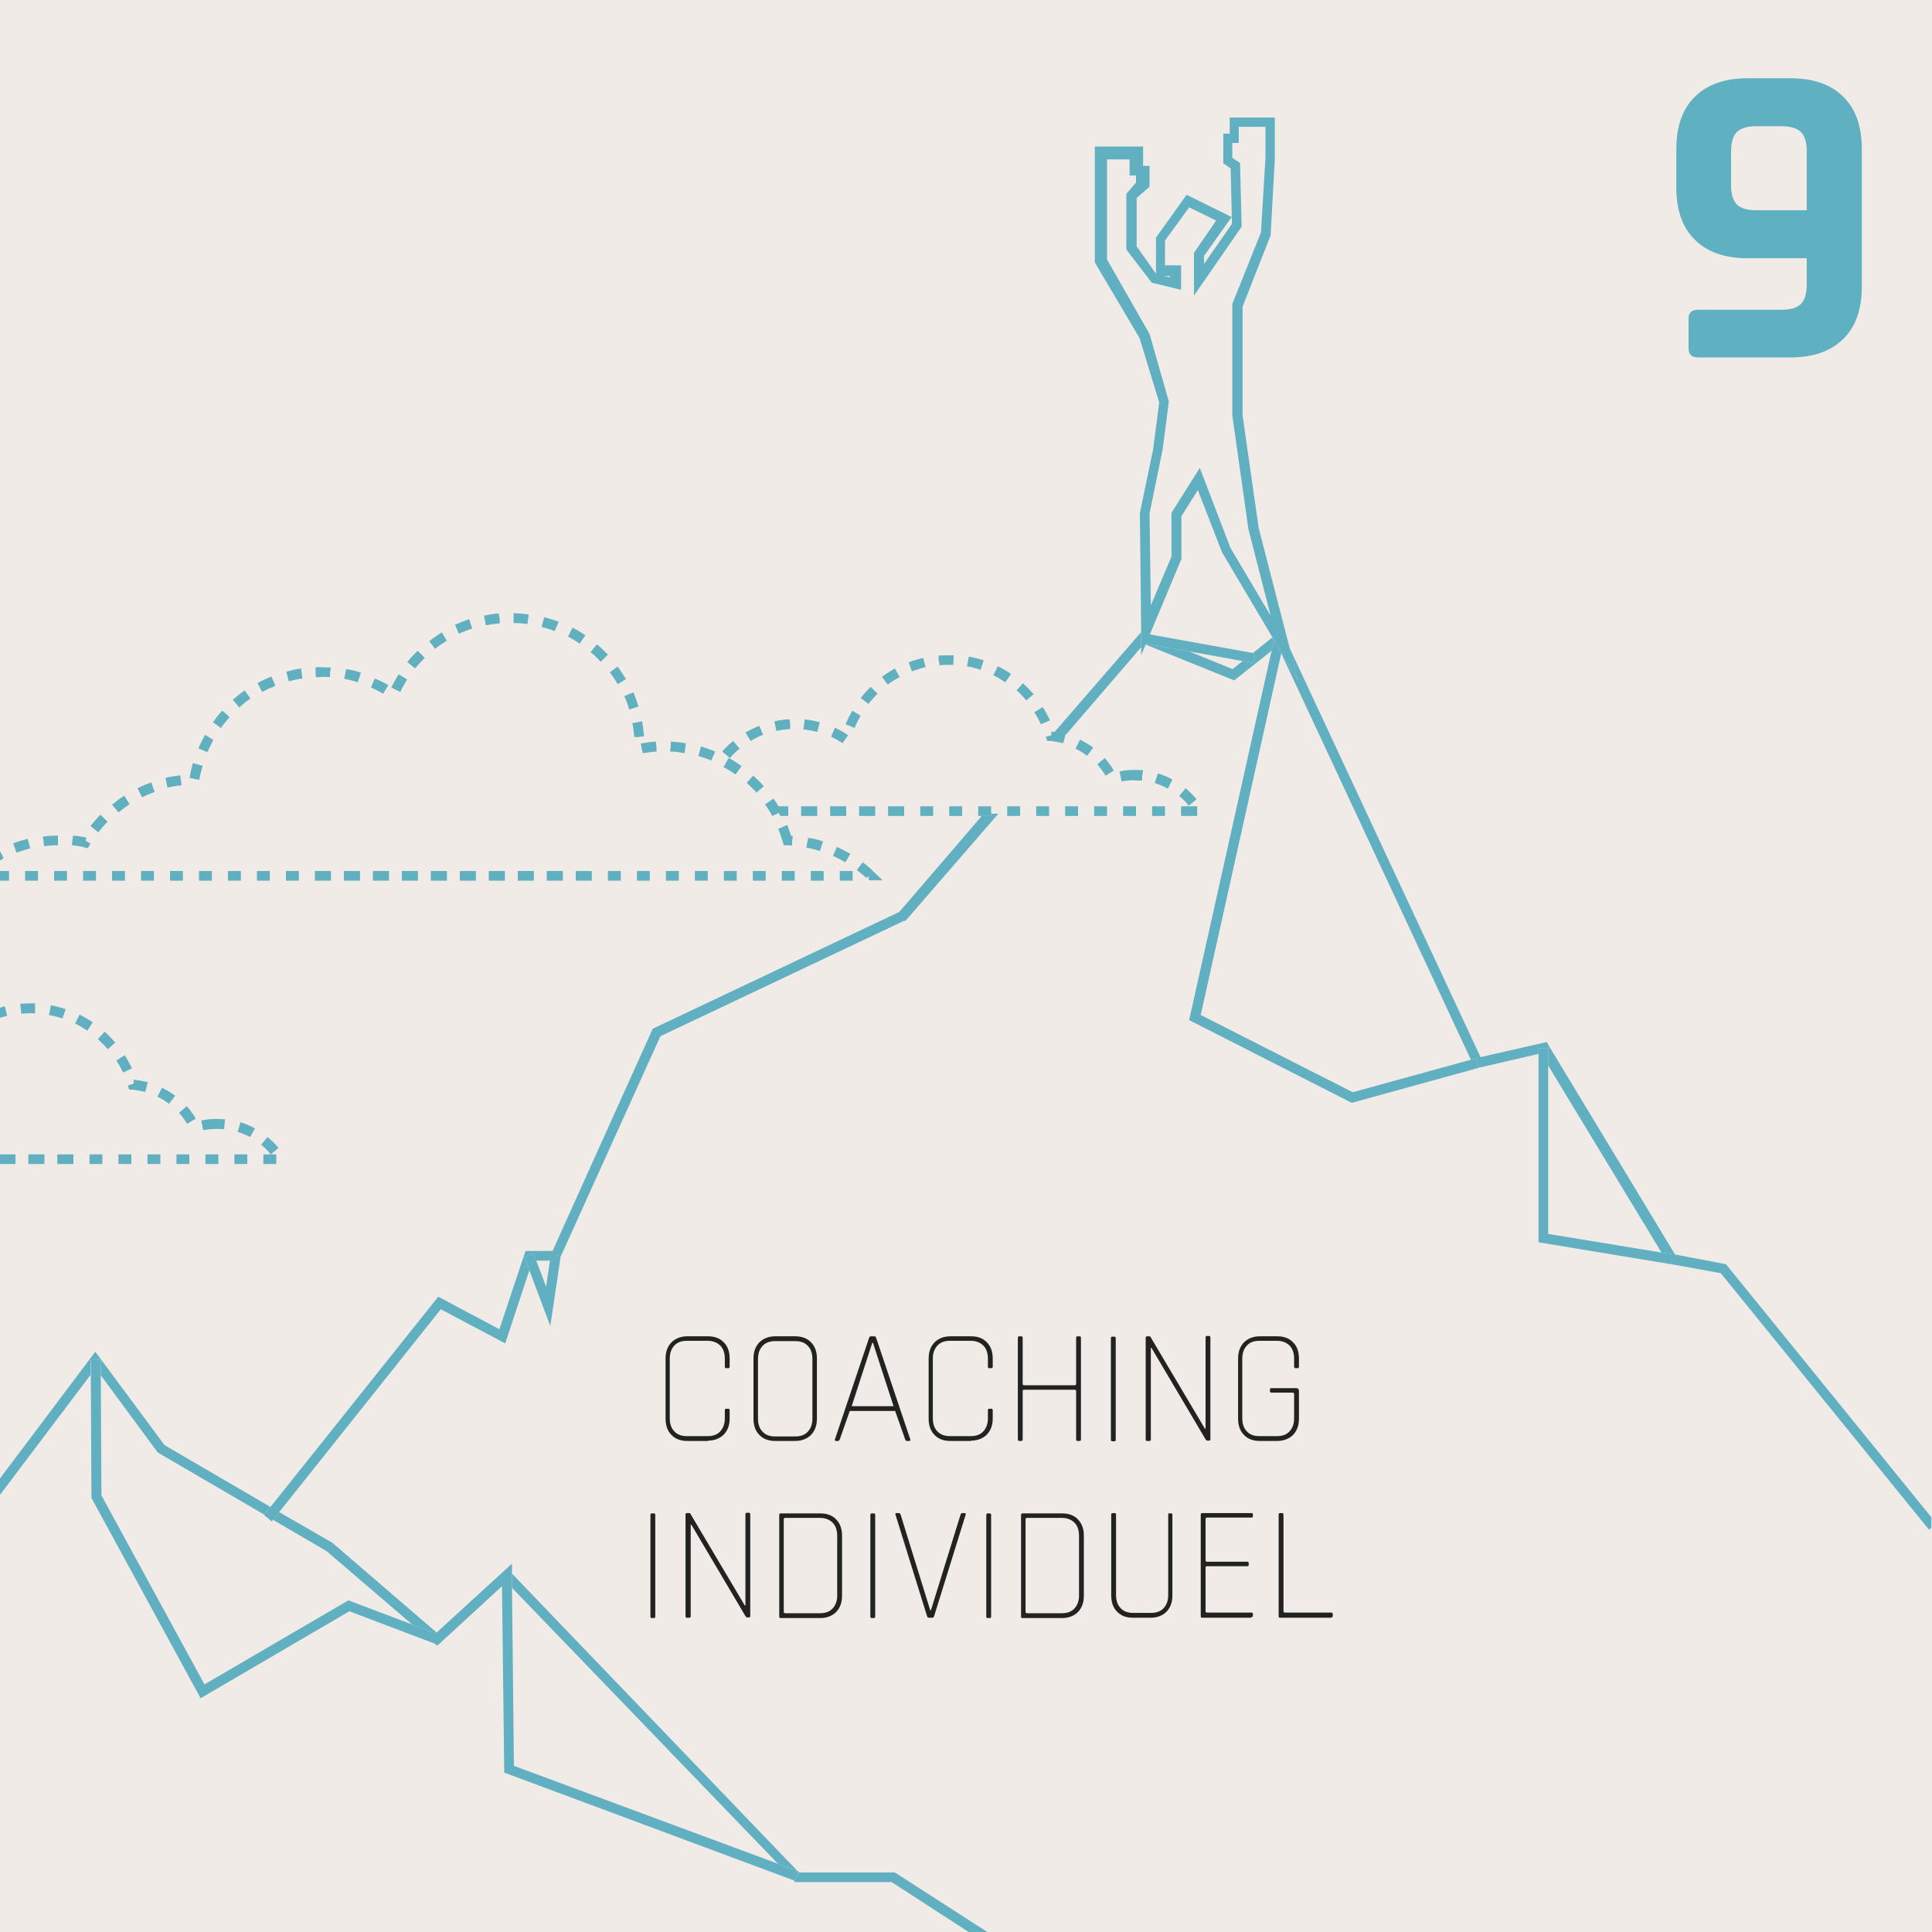 <?xml version="1.0" encoding="UTF-8"?>
<svg xmlns="http://www.w3.org/2000/svg" id="Calque_1" version="1.1" viewBox="0 0 600 600">
  <defs>
    <style>
      .st0 {
        fill: none;
      }

      .st1 {
        fill: #60b0bf;
      }

      .st2 {
        fill: #60b0c1;
      }

      .st3 {
        isolation: isolate;
      }

      .st4 {
        fill: #f1ebe8;
      }

      .st5 {
        fill: #5fb0c1;
      }

      .st6 {
        fill: #222221;
      }
    </style>
  </defs>
  <rect class="st4" x="0" y="0" width="600" height="600"></rect>
  <g class="st3">
    <g class="st3">
      <path class="st6" d="M219.9,447.5h-6.5c-2,0-3.7-.6-4.9-1.9-1.2-1.2-1.8-2.9-1.8-5v-18.7c0-2.1.6-3.7,1.8-5,1.2-1.2,2.9-1.9,4.9-1.9h6.5c2,0,3.7.6,4.9,1.9,1.2,1.2,1.8,2.9,1.8,5v2.5c0,.3-.1.5-.4.5h-.7c-.3,0-.4-.2-.4-.5v-2.5c0-1.7-.5-3.1-1.4-4s-2.2-1.5-3.9-1.5h-6.5c-1.7,0-3,.5-3.9,1.5s-1.4,2.3-1.4,4v18.6c0,1.7.5,3.1,1.4,4,.9,1,2.2,1.5,3.9,1.5h6.5c1.7,0,3-.5,3.9-1.5.9-1,1.4-2.3,1.4-4v-2.5c0-.3.1-.5.4-.5h.7c.3,0,.4.2.4.5v2.5c0,2.1-.6,3.7-1.8,5-1.2,1.2-2.9,1.9-4.9,1.9Z"></path>
      <path class="st6" d="M247,447.5h-6.3c-2,0-3.7-.6-4.9-1.9-1.2-1.2-1.8-2.9-1.8-5v-18.7c0-2.1.6-3.7,1.8-5,1.2-1.2,2.9-1.9,4.9-1.9h6.3c2,0,3.7.6,4.9,1.9,1.2,1.2,1.8,2.9,1.8,5v18.7c0,2.1-.6,3.7-1.8,5-1.2,1.2-2.9,1.9-4.9,1.9ZM240.7,446.1h6.3c1.7,0,3-.5,3.9-1.5.9-1,1.4-2.3,1.4-4v-18.6c0-1.7-.5-3.1-1.4-4-.9-1-2.2-1.5-3.9-1.5h-6.3c-1.7,0-3,.5-3.9,1.5s-1.4,2.3-1.4,4v18.6c0,1.7.5,3.1,1.4,4,.9,1,2.2,1.5,3.9,1.5Z"></path>
      <path class="st6" d="M260.3,447.5h-.7c-.3,0-.4-.2-.3-.5l10.6-31.5c.1-.3.3-.5.5-.5h1.2c.2,0,.4.2.5.5l10.6,31.5c.1.3,0,.5-.3.5h-.8c-.2,0-.4-.2-.5-.5l-3.1-8.8h-14.1l-3.1,8.8c-.1.3-.3.5-.6.5ZM270.9,417l-6.4,19.7h13l-6.4-19.7h-.2Z"></path>
      <path class="st6" d="M301.6,447.5h-6.5c-2,0-3.7-.6-4.9-1.9-1.2-1.2-1.8-2.9-1.8-5v-18.7c0-2.1.6-3.7,1.8-5,1.2-1.2,2.9-1.9,4.9-1.9h6.5c2,0,3.7.6,4.9,1.9,1.2,1.2,1.8,2.9,1.8,5v2.5c0,.3-.1.5-.4.5h-.7c-.3,0-.4-.2-.4-.5v-2.5c0-1.7-.5-3.1-1.4-4s-2.2-1.5-3.9-1.5h-6.5c-1.7,0-3,.5-3.9,1.5s-1.4,2.3-1.4,4v18.6c0,1.7.5,3.1,1.4,4,.9,1,2.2,1.5,3.9,1.5h6.5c1.7,0,3-.5,3.9-1.5.9-1,1.4-2.3,1.4-4v-2.5c0-.3.1-.5.4-.5h.7c.3,0,.4.2.4.5v2.5c0,2.1-.6,3.7-1.8,5-1.2,1.2-2.9,1.9-4.9,1.9Z"></path>
      <path class="st6" d="M317.2,447.5h-.7c-.3,0-.4-.2-.4-.5v-31.5c0-.3.1-.5.4-.5h.7c.3,0,.4.2.4.5v14.3c0,.3.2.4.5.4h15.6c.3,0,.5-.1.5-.4v-14.3c0-.3.1-.5.4-.5h.7c.3,0,.4.2.4.5v31.5c0,.3-.1.5-.4.5h-.7c-.3,0-.4-.2-.4-.5v-15c0-.3-.2-.4-.5-.4h-15.6c-.3,0-.5.1-.5.4v15c0,.3-.1.5-.4.5Z"></path>
      <path class="st6" d="M346.5,415.6v31.5c0,.3-.1.5-.4.5h-.7c-.3,0-.4-.2-.4-.5v-31.5c0-.3.1-.5.4-.5h.7c.3,0,.4.2.4.5Z"></path>
      <path class="st6" d="M356.9,447.5h-.7c-.3,0-.4-.2-.4-.5v-31.5c0-.3.1-.5.4-.5h.7c.2,0,.3,0,.4.2l16.9,28.5h.2v-28.3c0-.3.1-.5.4-.5h.7c.3,0,.4.2.4.5v31.5c0,.3-.1.5-.4.5h-.5c-.2,0-.4-.1-.6-.4l-16.8-28.4h-.2v28.4c0,.3-.1.5-.4.5Z"></path>
      <path class="st6" d="M396.7,447.5h-5.5c-2,0-3.7-.6-4.9-1.9-1.2-1.2-1.8-2.9-1.8-5v-18.7c0-2.1.6-3.7,1.8-5,1.2-1.2,2.9-1.9,4.9-1.9h5.5c2,0,3.7.6,4.9,1.9,1.2,1.2,1.8,2.9,1.8,5v2.5c0,.3-.1.5-.4.5h-.7c-.3,0-.4-.2-.4-.5v-2.5c0-1.7-.5-3.1-1.4-4s-2.2-1.5-3.9-1.5h-5.5c-1.7,0-3,.5-3.9,1.5s-1.4,2.3-1.4,4v18.6c0,1.7.5,3.1,1.4,4,.9,1,2.2,1.5,3.9,1.5h5.5c1.7,0,3-.5,3.9-1.5.9-1,1.4-2.3,1.4-4v-7.6c0-.3-.2-.4-.5-.4h-6.5c-.3,0-.5-.1-.5-.4v-.6c0-.3.2-.4.5-.4h7.6c.6,0,.9.3.9,1v8.5c0,2.1-.6,3.7-1.8,5-1.2,1.2-2.9,1.9-4.9,1.9Z"></path>
    </g>
    <g class="st3">
      <path class="st6" d="M203.5,470.5v31.5c0,.3-.1.5-.4.5h-.7c-.3,0-.4-.2-.4-.5v-31.5c0-.3.1-.5.4-.5h.7c.3,0,.4.2.4.5Z"></path>
      <path class="st6" d="M214,502.4h-.7c-.3,0-.4-.2-.4-.5v-31.5c0-.3.1-.5.4-.5h.7c.2,0,.3,0,.4.2l16.9,28.5h.2v-28.3c0-.3.1-.5.4-.5h.7c.3,0,.4.2.4.5v31.5c0,.3-.1.5-.4.5h-.5c-.2,0-.4-.1-.6-.4l-16.8-28.4h-.2v28.4c0,.3-.1.5-.4.5Z"></path>
      <path class="st6" d="M242,502v-31.5c0-.3.1-.5.4-.5h12.4c2,0,3.7.6,4.9,1.9,1.2,1.2,1.8,2.9,1.8,5v18.7c0,2.1-.6,3.7-1.8,5-1.2,1.2-2.9,1.9-4.9,1.9h-12.4c-.3,0-.4-.2-.4-.5ZM243.9,501h10.8c1.7,0,3-.5,3.9-1.5.9-1,1.4-2.3,1.4-4v-18.6c0-1.7-.5-3.1-1.4-4s-2.2-1.5-3.9-1.5h-10.8c-.3,0-.5.1-.5.4v28.8c0,.3.2.4.5.4Z"></path>
      <path class="st6" d="M271.8,470.5v31.5c0,.3-.1.5-.4.5h-.7c-.3,0-.4-.2-.4-.5v-31.5c0-.3.1-.5.4-.5h.7c.3,0,.4.2.4.5Z"></path>
      <path class="st6" d="M289.6,502.4h-1.2c-.2,0-.4-.2-.5-.5l-9.8-31.5c-.1-.3,0-.5.3-.5h.8c.2,0,.4.2.5.5l9.2,29.7h.2l9.2-29.7c.1-.3.3-.5.5-.5h.8c.3,0,.4.2.3.5l-9.8,31.5c-.1.3-.3.5-.5.5Z"></path>
      <path class="st6" d="M307.8,470.5v31.5c0,.3-.1.5-.4.5h-.7c-.3,0-.4-.2-.4-.5v-31.5c0-.3.1-.5.4-.5h.7c.3,0,.4.2.4.5Z"></path>
      <path class="st6" d="M317.1,502v-31.5c0-.3.1-.5.4-.5h12.4c2,0,3.7.6,4.9,1.9s1.8,2.9,1.8,5v18.7c0,2.1-.6,3.7-1.8,5-1.2,1.2-2.9,1.9-4.9,1.9h-12.4c-.3,0-.4-.2-.4-.5ZM319,501h10.8c1.7,0,3-.5,3.9-1.5.9-1,1.4-2.3,1.4-4v-18.6c0-1.7-.5-3.1-1.4-4s-2.2-1.5-3.9-1.5h-10.8c-.3,0-.5.1-.5.4v28.8c0,.3.2.4.5.4Z"></path>
      <path class="st6" d="M363,470h.7c.3,0,.4.1.4.4v25.1c0,2.1-.6,3.7-1.8,5-1.2,1.2-2.9,1.9-4.9,1.9h-5.6c-2,0-3.7-.6-4.9-1.9-1.2-1.2-1.8-2.9-1.8-5v-25.1c0-.3.1-.5.4-.5h.7c.3,0,.4.2.4.5v25c0,1.7.5,3.1,1.4,4,.9,1,2.2,1.5,3.9,1.5h5.6c1.7,0,3-.5,3.9-1.5.9-1,1.4-2.3,1.4-4v-25c0-.3.1-.5.4-.5Z"></path>
      <path class="st6" d="M388.6,502.4h-15.3c-.3,0-.4-.2-.4-.5v-31.5c0-.3.1-.5.4-.5h15.3c.3,0,.5.1.5.4v.6c0,.3-.2.4-.5.4h-13.7c-.3,0-.5.1-.5.4v12.9c0,.3.2.4.5.4h12.4c.3,0,.5.1.5.4v.6c0,.3-.2.4-.5.4h-12.4c-.3,0-.5.1-.5.4v13.6c0,.3.2.4.5.4h13.7c.3,0,.5.1.5.4v.6c0,.3-.2.4-.5.4Z"></path>
      <path class="st6" d="M413.4,502.4h-15.9c-.3,0-.4-.2-.4-.5v-31.5c0-.3.1-.5.4-.5h.7c.3,0,.4.2.4.5v30c0,.3.2.4.5.4h14.3c.3,0,.5.1.5.4v.7c0,.3-.2.4-.5.4Z"></path>
    </g>
  </g>
  <g>
    <polygon class="st0" points="159.6 548.4 241.6 578.8 159 493 159.6 548.4"></polygon>
    <polygon class="st0" points="420.1 339.2 456.8 329.1 397.9 202.9 372.9 315.2 420.1 339.2"></polygon>
    <polygon class="st0" points="31.3 427.1 31.5 464.4 63.5 523.1 108.2 497 128 504.5 101.4 481.7 84.8 472 84.4 472.5 82 470.5 82.1 470.4 49 451.1 31.3 427.1"></polygon>
    <polygon class="st0" points="515.9 389 480.8 330.9 480.8 383.2 515.9 389"></polygon>
    <polygon class="st0" points="361.5 85.7 363.3 86.1 363.3 85.7 361.5 85.7"></polygon>
    <polygon class="st0" points="170.8 391.5 166.5 391.5 169.6 399.6 170.8 391.5"></polygon>
    <polygon class="st0" points="363.8 173 363.8 159.4 372.7 145.5 382.3 170.3 394.8 191.4 387.8 164.4 382.8 129.1 382.8 94.5 391.7 72.4 393 49.1 393.1 39.5 384.8 39.5 384.8 44.5 382.8 44.5 382.8 49 385.1 50.6 385.7 70.4 370.8 91.8 370.8 78.5 377.8 68.5 369.3 64.4 361.8 74.8 361.8 82.4 366.8 82.4 366.8 90.1 357.7 87.9 349.8 77.6 349.8 60.2 352.8 56.7 352.8 54.5 350.8 54.5 350.8 49.5 343.8 49.5 343.8 80.6 357.1 103.6 363.2 124.7 361.1 140.1 357 159.6 357.4 188.1 363.8 173"></polygon>
    <polygon class="st0" points="371.9 152.2 366.8 160.3 366.8 173.6 357.1 197 389.2 202.8 395.1 198 379.5 171.5 371.9 152.2"></polygon>
    <polygon class="st0" points="382.8 207.8 385.9 205.3 369.3 202.3 382.8 207.8"></polygon>
    <path class="st0" d="M262.6,229.7c0-.2.1-.5.2-.7l-.4.6c0,0,.1,0,.2.1h0Z"></path>
    <polygon class="st2" points="241.6 578.8 248 581.2 246.9 584.1 246.6 584.1 246.8 584.5 276.9 584.5 301.6 600.5 307.4 600.5 278.2 581.7 277.8 581.5 248.1 581.5 159 488.7 159 493.1 241.6 578.8"></polygon>
    <polygon class="st2" points="135.7 511.1 136 510.9 134.9 510.4 135.7 511.1"></polygon>
    <polygon class="st2" points="31.3 422.3 31.3 427.1 49 451.1 82.1 470.4 84 468 51.1 448.8 29.6 419.8 -.2 459.4 -.2 464.5 28.1 427 28.1 422.4 31.3 422.3"></polygon>
    <polygon class="st2" points="101.4 481.7 128 504.5 135.3 507.3 135.6 507 103.3 479.2 103.2 479.1 86.7 469.6 84.8 472 101.4 481.7"></polygon>
    <polygon class="st2" points="128 504.5 108.2 497 63.5 523.1 31.5 464.4 31.3 427.1 31.3 422.3 28.2 422.4 28.2 427 28.4 464.8 28.4 465.2 62.3 527.4 108.5 500.4 134.9 510.4 136 510.9 136 510.9 155.9 492.6 156.6 550.5 246.6 584 246.9 584.1 248 581.2 241.6 578.8 159.6 548.4 159 493 159 488.5 159 485.6 135.6 507 135.3 507.3 128 504.5"></polygon>
    <polygon class="st2" points="307.8 253.4 304.9 253.4 279.3 283.2 203.3 319.2 202.7 319.5 171.6 388.5 163.2 388.5 155.1 412.8 136.1 402.7 84 468 82.1 470.4 82 470.5 84.4 472.5 84.8 472 86.7 469.6 136.9 406.6 156.9 417.2 164.4 394.5 162.8 390.4 165.7 389.3 166.5 391.5 170.8 391.5 171 389.7 174.1 390.1 174.1 390.3 205.1 321.8 280.9 285.9 281.2 286 310.3 252.4 307.8 252.4 307.8 253.4"></polygon>
    <polygon class="st2" points="599.8 471.2 536 392.6 520.2 389.6 480.9 324.6 480.4 323.6 459.8 328.3 400.3 200.8 403 211.2 398 202.8 397.9 202.9 456.8 329.1 458.5 328.6 459.3 331.6 459.2 331.6 477.8 327.3 477.8 325.5 480.8 325.5 480.8 330.9 516 389 519.4 389.5 519 392.6 519 392.6 534.4 395.4 599.1 475.1 599.8 474.4 599.8 471.2"></polygon>
    <path class="st2" d="M327.6,227.3c1.1.1,2.3.3,3.4.6v.3c0,0,23.4-27.2,23.4-27.2v-4.7s-26.8,30.9-26.8,30.9Z"></path>
    <polygon class="st2" points="395.1 198 389.1 202.8 389.8 202.9 389.3 205.9 385.9 205.3 382.8 207.8 369.3 202.3 355.8 199.9 355.6 200.1 383.3 211.3 394.9 202.1 395.7 198.9 395.1 198"></polygon>
    <polygon class="st2" points="519.5 389.5 516 389 480.8 383.2 480.8 330.9 480.8 325.5 477.8 325.5 477.8 327.3 477.8 385.8 518.9 392.6 519 392.6 519.5 389.5"></polygon>
    <polygon class="st2" points="355.8 199.9 369.3 202.3 385.9 205.3 389.3 205.9 389.8 202.9 389.1 202.8 357 197 355.8 199.9"></polygon>
    <polygon class="st2" points="458.5 328.6 456.8 329.1 420.1 339.2 372.9 315.2 397.9 202.9 398 202.8 395.7 198.9 394.9 202.1 369.3 316.8 419.8 342.5 459.3 331.6 459.3 331.6 458.5 328.6"></polygon>
    <polygon class="st2" points="171 389.6 170.8 391.4 169.6 399.6 166.5 391.4 165.7 389.3 162.8 390.4 164.4 394.5 170.9 411.8 174.1 390.3 174.1 390.1 171 389.6"></polygon>
    <path class="st2" d="M357.1,197l9.8-23.4v-13.3l5.1-8.1,7.5,19.3,15.7,26.5.5.9,2.3,3.9,5,8.4-2.6-10.4-9.5-36.8-5-34.9v-33.9l8.7-22.1,1.3-23.6v-13h-14v5h-2v9.2l2.3,1.6.4,17.2-8.7,12.5v-2.5l8.6-12.1-14-6.9-9.5,13.3v11.2l-6-8.5v-15l4-3.5v-6.5h-2v-6h-15v36l13.9,23.5,6.1,20-1.9,14.6-4.1,19.7v.2s.4,37.1.4,37.1v4.7c0,0,0,2.2,0,2.2l1.3-3.1.2-.3,1.3-2.9h0ZM361,140.1l2-15.4-6-21-13.2-23.1v-31.1h7v5h2v2.2l-3,3.5v17.3l7.9,10.3,9.1,2.2v-7.6h-5v-7.7l7.5-10.3,8.4,4.1-6.9,10v13.3l14.8-21.4-.5-19.8-2.4-1.6v-4.6h2v-5h8.3v9.7l-1.4,23.1-8.9,22.2v34.6l5,35.3,6.9,26.9-12.5-21.1-9.5-24.8-8.8,14v13.6l-6.4,15.1-.4-28.5,4-19.6h0ZM361.5,85.7h1.8v.4l-1.8-.4Z"></path>
    <path class="st4" d="M326.3,230.3h-1.1c0,0-.4-1.4-.4-1.4l1.5-.4c-.4-1.4-1-2.9-1.6-4.2l-1.4.6c-.6-1.3-1.3-2.6-2.1-3.8l1.3-.8c-.8-1.3-1.7-2.5-2.7-3.6l-1.2,1c-.9-1.1-1.9-2.1-3-3.1l1-1.1c-1.1-1-2.3-1.9-3.6-2.8l-.9,1.3c-1.2-.8-2.4-1.5-3.7-2.2l.7-1.4c-1.4-.7-2.7-1.2-4.2-1.7l-.5,1.5c-1.4-.4-2.8-.8-4.2-1.1l.3-1.5c-1.5-.3-3-.4-4.5-.5v1.5c-1.5,0-3,0-4.4.1v-1.5c-1.7.1-3.2.4-4.6.7l.4,1.5c-1.4.3-2.8.8-4.1,1.3l-.5-1.4c-1.4.5-2.8,1.2-4.1,1.9l.8,1.4c-1.3.7-2.5,1.5-3.6,2.3l-.9-1.2c-1.2.9-2.4,1.9-3.4,2.9l1.1,1.1c-1,1-2,2.1-2.9,3.2l-1.2-.9c-.9,1.2-1.8,2.4-2.5,3.8l1.3.8c-.7,1.2-1.4,2.5-1.9,3.9l-1.4-.6c-.3.8-.6,1.7-.9,2.5,0,0,.1,0,.2.1l-.5.7c0,.2-.1.5-.2.7,0,0-.1,0-.2-.1l-.9,1.3c-1.2-.8-2.4-1.5-3.7-2.1l.6-1.4c-1.4-.6-2.8-1.1-4.2-1.6l-.4,1.5c-1.4-.4-2.8-.6-4.2-.8l.2-1.5c-1-.1-2-.2-3.1-.2s-1,0-1.5,0v1.5c-1.3,0-2.8.3-4.2.6l-.3-1.5c-1.5.3-2.9.8-4.3,1.3l.6,1.4c-1.3.5-2.6,1.1-3.8,1.9l-.8-1.3c-1.3.8-2.5,1.6-3.7,2.6l1,1.2c-1.1.9-2.1,1.9-3.1,3l-1.2-1c-.4.5-.9,1-1.2,1.6.4.2.9.4,1.3.7l.8-1.4c1.4.8,2.7,1.6,4,2.5l-.9,1.3c1.2.9,2.4,1.8,3.5,2.8l1-1.1c1.2,1.1,2.3,2.2,3.3,3.3l-1.2,1c1,1.1,1.9,2.3,2.8,3.6l1.3-.9c.6.9,1.1,1.6,1.7,2.6h3v2h4v-2h5v2h4v-2h5v2h4v-2h5v2h4v-2h5v2h5v-2h4v2h5v-2h4v2h5v-2h4v2h5v-2h4v2h5v-2h4v2h5v-2h4v2h5v-2h4v2h5v-2h4v2h5v-2h4v2h5v-2h5v2h.6c-.6-1-1.3-2.1-2-3l-1.2.9c-.9-1.1-1.9-2.1-3-3l1-1.2c-1.2-.9-2.4-1.8-3.8-2.5l-.7,1.3c-1.2-.7-2.5-1.2-3.9-1.6l.5-1.5c-1.4-.4-2.9-.7-4.4-.9v1.6c-.9,0-1.6,0-2.3,0h0c-1.4,0-2.8,0-4.2.4l-.3-1.5c-.8.2-1.7.3-2.5.6-.3-.6-.6-1.2-.9-1.7l-1.3.8c-.7-1.2-1.5-2.4-2.5-3.4l1.1-1c-1-1.1-2.1-2.2-3.3-3.1l-.9,1.2c-1.1-.9-2.3-1.6-3.6-2.2l.7-1.4c-1.3-.7-2.8-1.2-4.2-1.6l-.4,1.5c-1.3-.3-2.6-.6-3.9-.7h0Z"></path>
    <polygon class="st1" points="307.8 252.1 307.8 250.4 303.8 250.4 303.8 252.1 303.8 253.4 304.9 253.4 307.8 253.4 307.8 252.1"></polygon>
    <path class="st1" d="M327.6,227.3c-.4,0-.7-.1-1.1-.1v1.2c0,0-.2,0-.2,0l-1.5.4.4,1.3h1.1c1.3.2,2.6.4,3.9.7l.4-1.5.3-1.2v-.3c-1-.3-2.1-.5-3.3-.6h0Z"></path>
    <polygon class="st1" points="330.8 250.4 330.8 252.1 330.8 253.4 334.8 253.4 334.8 252.1 334.8 250.4 330.8 250.4"></polygon>
    <polygon class="st1" points="312.8 250.4 312.8 252.1 312.8 253.4 316.8 253.4 316.8 252.1 316.8 250.4 312.8 250.4"></polygon>
    <polygon class="st1" points="348.8 250.4 348.8 252.1 348.8 253.4 352.8 253.4 352.8 252.1 352.8 250.4 348.8 250.4"></polygon>
    <polygon class="st1" points="321.8 250.4 321.8 252.1 321.8 253.4 325.8 253.4 325.8 252.1 325.8 250.4 321.8 250.4"></polygon>
    <polygon class="st1" points="339.8 250.4 339.8 252.1 339.8 253.4 343.8 253.4 343.8 252.1 343.8 250.4 339.8 250.4"></polygon>
    <path class="st1" d="M237,228.2l-.6-1.4-.6-1.4c-1.5.6-2.9,1.3-4.3,2.1l.8,1.3.8,1.3c1.2-.7,2.5-1.4,3.8-1.9h0Z"></path>
    <path class="st1" d="M229.7,232.5l-1-1.2-1-1.2c-1.2,1-2.4,2.1-3.4,3.3l1.2,1,1.2,1c.9-1.1,2-2.1,3.1-3h0Z"></path>
    <polygon class="st1" points="357.8 250.4 357.8 252.1 357.8 253.4 361.8 253.4 361.8 252.1 361.8 250.4 357.8 250.4"></polygon>
    <polygon class="st1" points="266.8 250.4 266.8 252.1 266.8 253.4 271.8 253.4 271.8 252.1 271.8 250.4 266.8 250.4"></polygon>
    <polygon class="st1" points="257.8 250.4 257.8 252.1 257.8 253.4 262.8 253.4 262.8 252.1 262.8 250.4 257.8 250.4"></polygon>
    <polygon class="st1" points="294.8 250.4 294.8 252.1 294.8 253.4 298.8 253.4 298.8 252.1 298.8 250.4 294.8 250.4"></polygon>
    <path class="st1" d="M241.8,250.4c.3,1,.5.9.8,1.4l-1.4.7c.2.3.4.9.5.9h3.1v-3h-3Z"></path>
    <polygon class="st1" points="248.8 250.4 248.8 252.1 248.8 253.4 253.8 253.4 253.8 252.1 253.8 250.4 248.8 250.4"></polygon>
    <polygon class="st1" points="285.8 250.4 285.8 252.1 285.8 253.4 289.8 253.4 289.8 252.1 289.8 250.4 285.8 250.4"></polygon>
    <path class="st1" d="M245.4,226.4v-1.5c0,0-.2-1.5-.2-1.5-1.6,0-3.2.3-4.7.6l.3,1.5.3,1.5c1.4-.3,2.8-.5,4.2-.6h0Z"></path>
    <polygon class="st1" points="275.8 250.4 275.8 252.1 275.8 253.4 280.8 253.4 280.8 252.1 280.8 250.4 275.8 250.4"></polygon>
    <path class="st1" d="M272.6,215.5l-1.1-1.1-1.1-1.1c-1.1,1.1-2.2,2.3-3.1,3.5l1.2.9,1.2.9c.9-1.1,1.8-2.2,2.9-3.2h0Z"></path>
    <path class="st1" d="M343.3,240.9l1.3-.8,1.3-.8c-.8-1.4-1.8-2.7-2.8-3.9l-1.2,1-1.1,1c.9,1.1,1.8,2.2,2.5,3.4h0Z"></path>
    <path class="st1" d="M318.6,217.6l1.2-1,1.2-1c-1-1.2-2.1-2.3-3.3-3.4l-1,1.1-1,1.1c1.1.9,2.1,2,3,3.1h0Z"></path>
    <path class="st1" d="M337.7,234.6l.9-1.2.9-1.2c-1.3-1-2.7-1.8-4.1-2.5l-.7,1.4-.7,1.4c1.3.6,2.5,1.4,3.6,2.2h0Z"></path>
    <path class="st1" d="M323.3,224.9l1.4-.6,1.4-.6c-.7-1.4-1.4-2.8-2.3-4.1l-1.3.8-1.3.8c.8,1.2,1.5,2.5,2.1,3.8h0Z"></path>
    <path class="st1" d="M352.5,242.4h0c.7,0,1.5,0,2.2,0v-1.6c.1,0,.3-1.6.3-1.6-.8,0-1.7-.1-2.5-.1-1.6,0-3.2.1-4.8.5l.3,1.5.3,1.6c1.4-.3,2.8-.4,4.2-.4h0Z"></path>
    <path class="st1" d="M253.8,227.3l.4-1.5.4-1.5c-1.5-.4-3.1-.7-4.7-.9l-.2,1.6-.2,1.5c1.4.2,2.8.4,4.2.8h0Z"></path>
    <path class="st1" d="M369.2,250.2l1.2-1,1.2-1c-1-1.2-2.2-2.4-3.4-3.4l-1,1.2-1,1.2c1.1.9,2.1,1.9,3,3h0Z"></path>
    <path class="st1" d="M362.7,244.9l.7-1.4.7-1.4c-1.4-.8-2.9-1.4-4.5-1.9l-.5,1.5-.5,1.5c1.4.4,2.7,1,3.9,1.6h0Z"></path>
    <polygon class="st1" points="366.8 250.4 366.8 252.1 366.8 253.4 371.8 253.4 371.8 252.1 371.8 250.4 366.8 250.4"></polygon>
    <path class="st1" d="M279.5,210.4l-.8-1.4-.8-1.4c-1.4.8-2.7,1.6-4,2.6l.9,1.2.9,1.2c1.1-.9,2.4-1.6,3.6-2.3h0Z"></path>
    <path class="st1" d="M287.5,207.3l-.4-1.5-.4-1.5c-1.5.4-3.1.8-4.5,1.4l.5,1.4.5,1.4c1.3-.5,2.7-.9,4.1-1.3h0Z"></path>
    <path class="st1" d="M267.3,222.3l-1.3-.8-1.3-.8c-.8,1.4-1.5,2.8-2.1,4.2l1.4.6,1.4.6c.5-1.3,1.2-2.6,1.9-3.9h0Z"></path>
    <path class="st1" d="M261.6,230.9l.9-1.3.4-.6.5-.7c0,0-.1,0-.2-.1-1.2-.8-2.6-1.6-3.9-2.2l-.6,1.4-.6,1.4c1.3.6,2.5,1.3,3.7,2.1h0Z"></path>
    <path class="st1" d="M296.1,206.5v-1.5c0,0,.1-1.5.1-1.5-1.6,0-3.2,0-4.7.1v1.5c.1,0,.3,1.5.3,1.5,1.4-.1,2.9-.2,4.3-.1h0Z"></path>
    <path class="st1" d="M312.2,211.9l.9-1.3.9-1.3c-1.3-.9-2.7-1.7-4.1-2.4l-.7,1.4-.7,1.4c1.3.6,2.5,1.4,3.7,2.2h0Z"></path>
    <path class="st1" d="M304.5,208.1l.5-1.5.5-1.5c-1.5-.5-3-.9-4.6-1.2l-.3,1.5-.3,1.5c1.4.3,2.8.6,4.2,1.1h0Z"></path>
    <path class="st2" d="M33.5,325.8l2.3-2c-1-1.2-2.1-2.3-3.3-3.4l-2.1,2.3c1.1,1,2.1,2,3,3.1h0Z"></path>
    <rect class="st2" x="27.8" y="358.5" width="4" height="3"></rect>
    <path class="st2" d="M23.4,317.9c1.3.6,2.5,1.4,3.7,2.2l1.7-2.6c-1.3-.9-2.7-1.7-4.1-2.4l-1.4,2.8h0Z"></path>
    <rect class="st2" x="17.8" y="358.5" width="5" height="3"></rect>
    <rect class="st2" x="45.8" y="358.5" width="4" height="3"></rect>
    <path class="st2" d="M6.3,311.7l.3,3.1c1.4-.1,2.9-.2,4.3-.1v-3.1c-1.4,0-3,0-4.6.1h0Z"></path>
    <path class="st2" d="M15.2,315.2c1.4.3,2.8.6,4.2,1.1l1-2.9c-1.5-.5-3-.9-4.6-1.2l-.6,3h0Z"></path>
    <rect class="st2" x="-.2" y="358.5" width="5" height="3"></rect>
    <path class="st2" d="M-.2,312.9v3.2c1-.2,1.7-.5,2.4-.6l-.7-3c-.6.1-.7.3-1.7.5h0Z"></path>
    <path class="st2" d="M54.4,340.3c-1.3-1-2.7-1.8-4.1-2.5l-1.4,2.8c1.3.6,2.5,1.4,3.6,2.2l1.9-2.5Z"></path>
    <rect class="st2" x="8.8" y="358.5" width="5" height="3"></rect>
    <path class="st2" d="M57.9,343.6l-2.3,2c.9,1,1.8,2.2,2.5,3.4l2.7-1.6c-.8-1.4-1.8-2.7-2.8-3.9h0Z"></path>
    <rect class="st2" x="63.8" y="358.5" width="4" height="3"></rect>
    <rect class="st2" x="81.8" y="358.5" width="4" height="3"></rect>
    <rect class="st2" x="54.8" y="358.5" width="4" height="3"></rect>
    <path class="st2" d="M69.9,347.6c-.8,0-1.7-.1-2.6-.1h0c-1.6,0-3.2.1-4.8.5l.6,3c1.4-.3,2.8-.4,4.2-.4.7,0,1.5,0,2.3.1l.3-3.1h0Z"></path>
    <path class="st2" d="M83.1,353.1l-2,2.4c1.1.9,2.1,1.9,3,3l2.4-2c-1-1.2-2.2-2.4-3.4-3.4Z"></path>
    <path class="st2" d="M79.1,350.4c-1.4-.8-2.9-1.4-4.4-1.9l-.9,3c1.3.4,2.6,1,3.9,1.6l1.5-2.7h0Z"></path>
    <rect class="st2" x="72.8" y="358.5" width="4" height="3"></rect>
    <path class="st2" d="M41.3,336.6l-1.6.5.4,1.3h1.1c1.3.2,2.6.4,3.9.7l.8-3c-1.4-.4-2.9-.6-4.4-.8v1.2q0,0,0,0Z"></path>
    <rect class="st2" x="36.8" y="358.5" width="4" height="3"></rect>
    <path class="st2" d="M36.1,329.3c.8,1.2,1.5,2.5,2.1,3.8l2.8-1.3c-.7-1.4-1.4-2.8-2.3-4.1l-2.6,1.7h0Z"></path>
    <path class="st4" d="M239.9,253.4c-.7-1.3-1.5-2.5-2.3-3.7l1.3-.9c-.9-1.2-1.8-2.4-2.8-3.6l-1.1,1c-1-1.1-2-2.1-3.1-3.1l1-1.1c-1.1-1-2.3-2-3.5-2.8l-.9,1.2c-1.2-.8-2.4-1.6-3.7-2.3l.8-1.4c-.4-.2-.9-.5-1.3-.7-.9-.5-1.8-.9-2.8-1.3l-.6,1.4c-1.3-.6-2.7-1-4.1-1.4l.4-1.5c-1.4-.4-2.9-.8-4.4-1l-.2,1.5c-1.4-.2-2.9-.4-4.3-.5v-1.5c-.6,0-1.3,0-2,0s-1.6,0-2.5,0v1.5c-1.3,0-2.8.3-4.2.5l-.3-1.5c-.3,0-.6,0-.8.1,0-.2,0-.5,0-.8,0-1,0-1.9-.1-2.9h-1.5c-.1-1.3-.3-2.8-.6-4.2l1.5-.3c-.3-1.5-.6-3-1.1-4.4l-1.5.5c-.4-1.4-.9-2.8-1.5-4.1l1.4-.6c-.6-1.4-1.3-2.7-2.1-4l-1.3.8c-.7-1.2-1.5-2.5-2.4-3.6l1.2-.9c-.9-1.2-1.9-2.4-2.9-3.5l-1.1,1.1c-1-1.1-2.1-2.1-3.1-3l1-1.2c-1.1-1-2.4-1.9-3.6-2.7l-.9,1.3c-1.2-.8-2.5-1.6-3.7-2.2l.7-1.4c-1.3-.7-2.7-1.3-4.1-1.9l-.6,1.4c-1.4-.5-2.7-1-4.1-1.3l.4-1.5c-1.4-.4-2.9-.6-4.4-.9l-.2,1.5c-1.4-.2-2.9-.3-4.3-.3v-1.5c-.3,0-.6,0-.9,0-1.2,0-2.4,0-3.6.2v1.5c-1.3.1-2.8.3-4.2.6l-.3-1.5c-1.5.3-2.9.7-4.4,1.2l.5,1.5c-1.4.4-2.7,1-4.1,1.6l-.6-1.4c-1.4.6-2.7,1.3-4,2.1l.8,1.3c-1.2.8-2.4,1.6-3.6,2.5l-.9-1.2c-1.2.9-2.3,1.9-3.4,3l1.1,1.1c-1,1-2,2.1-2.9,3.2l-1.2-1c-.9,1.2-1.8,2.4-2.7,3.7l1.3.8c-.8,1.2-1.5,2.5-2.1,3.8l-1.4-.7c-.2.5-.5,1-.7,1.5-.8-.5-1.6-1.1-2.4-1.5l-.8,1.3c-1.2-.7-2.6-1.4-3.9-2l.6-1.4c-1.4-.6-2.8-1.1-4.2-1.6l-.5,1.5c-1.4-.4-2.8-.8-4.2-1.1l.3-1.5c-1.5-.3-3-.5-4.5-.6v1.5c-1.1,0-2-.1-3-.1-.5,0-1,0-1.5,0v-1.5c-1.6,0-3.1.2-4.6.4l.2,1.5c-1.4.2-2.9.5-4.2.9l-.4-1.5c-1.5.4-2.9.9-4.3,1.4l.6,1.4c-1.3.5-2.7,1.2-3.9,1.8l-.7-1.4c-1.3.7-2.6,1.5-3.8,2.4l.9,1.3c-1.2.8-2.3,1.7-3.4,2.7l-1-1.2c-1.1,1-2.2,2.1-3.2,3.2l1.1,1c-1,1.1-1.9,2.2-2.7,3.4l-1.2-.9c-.9,1.2-1.7,2.5-2.4,3.8l1.3.8c-.7,1.3-1.3,2.6-1.9,3.9l-1.4-.6c-.6,1.4-1.1,2.8-1.5,4.3l1.5.4c-.4,1.4-.7,2.8-1,4.2l-1.5-.3c0,.1,0,.3,0,.4-1.4,0-2.8.1-4.1.3l.2,1.5c-1.4.2-2.9.4-4.3.7l-.3-1.5c-1.5.3-2.9.8-4.3,1.3l.5,1.4c-1.4.5-2.7,1.1-4,1.7l-.7-1.4c-1.4.7-2.7,1.4-3.9,2.2l.8,1.3c-1.2.8-2.4,1.6-3.5,2.6l-1-1.2c-1.2.9-2.3,2-3.3,3l1.1,1.1c-1,1-2,2.1-2.9,3.3l-1.2-1c-.9,1.2-1.8,2.4-2.6,3.7l1.3.8-.8,1.4-1.1-.2c-1.3-.2-2.5-.5-3.8-.6l.2-1.5c-1.3-.1-2.6-.2-4-.2s-.4,0-.5,0v1.5c-1.4,0-2.9.1-4.3.3l-.2-1.5c-1.5.2-3,.5-4.4.8l.4,1.5c-1.4.3-2.8.8-4.2,1.3l-.5-1.4c-1.4.5-2.8,1.1-4.1,1.8l.6,1.4c-.4.2-.4.5-1.4.7v3.2h3v1h5v-1h4v1h5v-1h4v1h5v-1h4v1h5v-1h4v1h5v-1h4v1h5v-1h4v1h5v-1h4v1h5v-1h4v1h5v-1h4v1h5v-1h4v1h5v-1h5v1h4v-1h5v1h4v-1h5v1h4v-1h5v1h4v-1h5v1h4v-1h5v1h4v-1h5v1h4v-1h5v1h4v-1h5v1h4v-1h5v1h5v-1h4v1h5v-1h4v1h5v-1h4v1h5v-1h4v1h5v-1h4v1h5v-1h4v1h5v-1h4v1h5v-1h4v1h5v-1h4v1h3.1c-.6,0-1.1-.9-1.7-1.3l.9-1.2c-1.2-.9-2.5-1.7-3.8-2.5l-.8,1.3c-1.2-.7-2.5-1.4-3.9-2l.6-1.4c-1.4-.6-2.8-1.1-4.2-1.6l-.5,1.5c-1.4-.4-2.8-.8-4.2-1.1l.3-1.5c-1.5-.3-3-.5-4.5-.6v1.5c-.6,0-1.1,0-1.6,0h-1.1s-.3-1.1-.3-1.1c-.4-1.4-.9-2.8-1.4-4.1l1.4-.6c-.4-1.1-.9-2.1-1.4-3.1-.2-.3-.4-.7-.5-1l-1.4.7h0Z"></path>
    <path class="st1" d="M212.6,233.8l.2-1.5.2-1.5c-1.5-.2-3.1-.4-4.7-.5v1.6c0,0-.2,1.5-.2,1.5,1.4,0,2.9.2,4.3.5h0Z"></path>
    <path class="st1" d="M220.9,236.2l.6-1.4.6-1.4c-1.4-.6-2.9-1.1-4.4-1.6l-.4,1.5-.4,1.5c1.4.4,2.8.9,4.1,1.4h0Z"></path>
    <path class="st1" d="M196.9,228.9h1.5c0-.1,1.6-.2,1.6-.2-.1-1.6-.3-3.1-.6-4.7l-1.5.3-1.5.3c.3,1.4.4,2.9.6,4.3h0Z"></path>
    <path class="st1" d="M195.3,220.4l1.5-.5,1.5-.5c-.5-1.5-1-3-1.6-4.4l-1.4.6-1.4.6c.6,1.3,1.1,2.7,1.5,4.1h0Z"></path>
    <path class="st1" d="M172.3,195.9l.6-1.4.6-1.4c-1.5-.6-3-1-4.5-1.4l-.4,1.5-.4,1.5c1.4.4,2.8.8,4.1,1.3Z"></path>
    <path class="st1" d="M163.8,193.8l.2-1.5.2-1.5c-1.5-.2-3.1-.3-4.7-.4v1.6s0,1.5,0,1.5c1.4,0,2.9.1,4.3.3h0Z"></path>
    <path class="st1" d="M155.2,193.6v-1.5c-.1,0-.3-1.6-.3-1.6-1.6.1-3.1.4-4.6.7l.3,1.5.3,1.5c1.4-.3,2.9-.5,4.3-.6h0Z"></path>
    <path class="st1" d="M180,199.9l.9-1.3.9-1.3c-1.3-.9-2.7-1.7-4-2.4l-.7,1.4-.7,1.4c1.3.7,2.5,1.4,3.7,2.2h0Z"></path>
    <path class="st1" d="M186.6,205.5l1.1-1.1,1.1-1.1c-1.1-1.1-2.2-2.2-3.4-3.2l-1,1.2-1,1.2c1.1.9,2.2,1.9,3.1,3h0Z"></path>
    <path class="st1" d="M191.8,212.5l1.3-.8,1.3-.8c-.8-1.3-1.7-2.7-2.6-3.9l-1.2.9-1.2.9c.9,1.2,1.7,2.4,2.4,3.6h0Z"></path>
    <path class="st1" d="M33.4,255.2l-1.1-1.1-1.1-1.1c-1.1,1.1-2.1,2.3-3.1,3.5l1.2,1,1.2,1c.9-1.1,1.8-2.2,2.9-3.3h0Z"></path>
    <path class="st1" d="M203.9,233.4v-1.5c-.1,0-.2-1.6-.2-1.6-1.6.1-3.1.3-4.7.6l.3,1.5.3,1.5c1.4-.2,2.9-.4,4.3-.5h0Z"></path>
    <polygon class="st1" points="16.8 270.5 16.8 271.6 16.8 273.5 20.8 273.5 20.8 271.6 20.8 270.5 16.8 270.5"></polygon>
    <polygon class="st1" points="25.8 270.5 25.8 271.6 25.8 273.5 29.8 273.5 29.8 271.6 29.8 270.5 25.8 270.5"></polygon>
    <path class="st1" d="M26.2,263.2l1.1.2.8-1.4-1.3-.8h-.2c0-.1.2-1.1.2-1.1-1.4-.3-2.8-.5-4.1-.6l-.2,1.5-.2,1.5c1.3.1,2.5.3,3.8.6h0Z"></path>
    <polygon class="st1" points="43.8 270.5 43.8 271.6 43.8 273.5 47.8 273.5 47.8 271.6 47.8 270.5 43.8 270.5"></polygon>
    <path class="st1" d="M243.1,261.4l.3,1.1h1.1c.5,0,1,0,1.5.1v-1.5c.1,0,.2-1.5.2-1.5-.2,0-.3,0-.5,0-.4-1.1-.8-2.3-1.2-3.4l-1.4.6-1.4.6c.5,1.3,1,2.7,1.4,4.1h0Z"></path>
    <polygon class="st1" points="34.8 270.5 34.8 271.6 34.8 273.5 38.8 273.5 38.8 271.6 38.8 270.5 34.8 270.5"></polygon>
    <path class="st1" d="M9.4,263.5l-.4-1.5-.4-1.5c-1.5.4-3,.8-4.5,1.4l.5,1.5.5,1.4c1.4-.5,2.8-.9,4.1-1.3h0Z"></path>
    <path class="st1" d="M18,262.5v-1.5s0-1.5,0-1.5c-1.6,0-3.1.1-4.7.3l.2,1.5.2,1.5c1.4-.2,2.9-.3,4.3-.3Z"></path>
    <path class="st1" d="M.5,265.2l-.7-1.2v3.2c1-.2.9-.5,1.3-.7,0,0-.6-1.4-.7-1.4Z"></path>
    <polygon class="st1" points="7.8 270.5 7.8 271.6 7.8 273.5 11.8 273.5 11.8 271.6 11.8 270.5 7.8 270.5"></polygon>
    <polygon class="st1" points="-.2 270.5 -.2 273.5 2.8 273.5 2.8 271.6 2.8 270.5 -.2 270.5"></polygon>
    <polygon class="st1" points="197.8 270.5 197.8 271.6 197.8 273.5 201.8 273.5 201.8 271.6 201.8 270.5 197.8 270.5"></polygon>
    <path class="st1" d="M48,245.9l-.5-1.4-.5-1.5c-1.5.5-2.9,1.1-4.3,1.8l.7,1.4.7,1.4c1.3-.6,2.6-1.2,4-1.7h0Z"></path>
    <path class="st1" d="M40.2,249.7l-.8-1.3-.8-1.3c-1.3.8-2.6,1.8-3.8,2.8l1,1.2,1,1.2c1.1-.9,2.3-1.8,3.5-2.6h0Z"></path>
    <path class="st1" d="M56.4,243.9l-.2-1.5-.2-1.6c-1.6.2-3.1.4-4.6.8l.3,1.5.3,1.5c1.4-.3,2.8-.6,4.3-.7h0Z"></path>
    <polygon class="st1" points="52.8 270.5 52.8 271.6 52.8 273.5 56.8 273.5 56.8 271.6 56.8 270.5 52.8 270.5"></polygon>
    <path class="st1" d="M62.9,237.8l-1.5-.4-1.5-.4c-.4,1.5-.8,3-1,4.6l1.5.3,1.5.3c.2-1.4.6-2.9,1-4.2h0Z"></path>
    <polygon class="st1" points="79.8 270.5 79.8 271.6 79.8 273.5 83.8 273.5 83.8 271.6 83.8 270.5 79.8 270.5"></polygon>
    <polygon class="st1" points="88.8 270.5 88.8 271.6 88.8 273.5 92.8 273.5 92.8 271.6 92.8 270.5 88.8 270.5"></polygon>
    <polygon class="st1" points="97.8 270.5 97.8 271.6 97.8 273.5 102.8 273.5 102.8 271.6 102.8 270.5 97.8 270.5"></polygon>
    <polygon class="st1" points="61.8 270.5 61.8 271.6 61.8 273.5 65.8 273.5 65.8 271.6 65.8 270.5 61.8 270.5"></polygon>
    <path class="st1" d="M66.3,229.8l-1.3-.8-1.3-.8c-.8,1.4-1.5,2.8-2.1,4.2l1.4.6,1.4.6c.6-1.3,1.2-2.6,1.9-3.9h0Z"></path>
    <polygon class="st1" points="70.8 270.5 70.8 271.6 70.8 273.5 74.8 273.5 74.8 271.6 74.8 270.5 70.8 270.5"></polygon>
    <path class="st1" d="M99.7,210.2c.9,0,1.9,0,2.8.1v-1.5c.1,0,.2-1.5.2-1.5-1,0-2.1-.1-3.1-.1-.5,0-1.1,0-1.6,0v1.6c0,0,.1,1.5.1,1.5.5,0,1,0,1.5,0h0Z"></path>
    <path class="st1" d="M119,215.4l.8-1.3.8-1.3c-1.3-.8-2.8-1.5-4.2-2.1l-.6,1.4-.6,1.4c1.3.6,2.6,1.2,3.9,2Z"></path>
    <path class="st1" d="M126.4,211l-1.3-.8-1.3-.8c-.8,1.3-1.6,2.7-2.3,4.1l1.4.7,1.4.7c.6-1.3,1.4-2.6,2.1-3.8h0Z"></path>
    <path class="st1" d="M131.9,204.3l-1.1-1.1-1.1-1.1c-1.1,1.1-2.2,2.2-3.2,3.5l1.2,1,1.2,1c.9-1.1,1.9-2.2,2.9-3.2h0Z"></path>
    <path class="st1" d="M111.1,211.9l.5-1.5.5-1.5c-1.5-.5-3-.9-4.6-1.1l-.3,1.5-.3,1.5c1.4.3,2.8.6,4.2,1.1Z"></path>
    <path class="st1" d="M71.3,222.7l-1.1-1-1.2-1c-1.1,1.2-2,2.4-2.9,3.6l1.3.9,1.2.9c.8-1.2,1.8-2.3,2.7-3.4Z"></path>
    <path class="st1" d="M138.8,199l-.8-1.3-.8-1.3c-1.3.8-2.6,1.7-3.9,2.7l.9,1.2.9,1.2c1.1-.9,2.4-1.7,3.6-2.5h0Z"></path>
    <polygon class="st1" points="106.8 270.5 106.8 271.6 106.8 273.5 111.8 273.5 111.8 271.6 111.8 270.5 106.8 270.5"></polygon>
    <path class="st1" d="M85.5,212.9l-.6-1.4-.6-1.4c-1.4.6-2.9,1.2-4.3,2l.7,1.4.7,1.4c1.3-.7,2.6-1.3,3.9-1.8h0Z"></path>
    <path class="st1" d="M77.8,217l-.9-1.3-.9-1.3c-1.3.9-2.5,1.9-3.7,2.9l1,1.2,1,1.2c1.1-1,2.2-1.9,3.4-2.7h0Z"></path>
    <path class="st1" d="M93.9,210.6l-.2-1.5-.2-1.5c-1.5.2-3.1.6-4.6,1l.4,1.5.4,1.5c1.4-.4,2.8-.7,4.2-.9h0Z"></path>
    <polygon class="st1" points="260.8 270.5 260.8 271.6 260.8 273.5 264.8 273.5 264.8 271.6 264.8 270.5 260.8 270.5"></polygon>
    <polygon class="st1" points="188.8 270.5 188.8 271.6 188.8 273.5 192.8 273.5 192.8 271.6 192.8 270.5 188.8 270.5"></polygon>
    <polygon class="st1" points="215.8 270.5 215.8 271.6 215.8 273.5 219.8 273.5 219.8 271.6 219.8 270.5 215.8 270.5"></polygon>
    <polygon class="st1" points="233.8 270.5 233.8 271.6 233.8 273.5 237.8 273.5 237.8 271.6 237.8 270.5 233.8 270.5"></polygon>
    <path class="st1" d="M146.7,195.3l-.5-1.5-.5-1.5c-1.5.5-2.9,1.1-4.4,1.7l.6,1.4.6,1.4c1.3-.6,2.7-1.1,4.1-1.6h0Z"></path>
    <polygon class="st1" points="206.8 270.5 206.8 271.6 206.8 273.5 210.8 273.5 210.8 271.6 210.8 270.5 206.8 270.5"></polygon>
    <polygon class="st1" points="224.8 270.5 224.8 271.6 224.8 273.5 228.8 273.5 228.8 271.6 228.8 270.5 224.8 270.5"></polygon>
    <polygon class="st1" points="242.8 270.5 242.8 271.6 242.8 273.5 246.8 273.5 246.8 271.6 246.8 270.5 242.8 270.5"></polygon>
    <path class="st1" d="M262.5,267.8l.8-1.3.8-1.3c-1.3-.8-2.8-1.5-4.2-2.2l-.6,1.4-.6,1.4c1.3.6,2.6,1.3,3.9,2h0Z"></path>
    <path class="st1" d="M267.9,271.6c.4.4.9.8,1.3,1.1l.6-.7v1.4h4.3l-2.9-2.8c-1-1-2.1-2-3.3-2.8l-.9,1.2-.9,1.2c.6.5,1.2.9,1.7,1.4h0Z"></path>
    <path class="st1" d="M254.6,264.3l.5-1.5.5-1.5c-1.5-.5-3-.9-4.6-1.1l-.3,1.5-.3,1.5c1.4.3,2.8.6,4.2,1.1h0Z"></path>
    <polygon class="st1" points="251.8 270.5 251.8 271.6 251.8 273.5 255.8 273.5 255.8 271.6 255.8 270.5 251.8 270.5"></polygon>
    <polygon class="st1" points="178.8 270.5 178.8 271.6 178.8 273.5 183.8 273.5 183.8 271.6 183.8 270.5 178.8 270.5"></polygon>
    <polygon class="st1" points="142.8 270.5 142.8 271.6 142.8 273.5 147.8 273.5 147.8 271.6 147.8 270.5 142.8 270.5"></polygon>
    <polygon class="st1" points="151.8 270.5 151.8 271.6 151.8 273.5 156.8 273.5 156.8 271.6 156.8 270.5 151.8 270.5"></polygon>
    <polygon class="st1" points="133.8 270.5 133.8 271.6 133.8 273.5 138.8 273.5 138.8 271.6 138.8 270.5 133.8 270.5"></polygon>
    <polygon class="st1" points="115.8 270.5 115.8 271.6 115.8 273.5 120.8 273.5 120.8 271.6 120.8 270.5 115.8 270.5"></polygon>
    <polygon class="st1" points="124.8 270.5 124.8 271.6 124.8 273.5 129.8 273.5 129.8 271.6 129.8 270.5 124.8 270.5"></polygon>
    <polygon class="st1" points="160.8 270.5 160.8 271.6 160.8 273.5 165.8 273.5 165.8 271.6 165.8 270.5 160.8 270.5"></polygon>
    <polygon class="st1" points="169.8 270.5 169.8 271.6 169.8 273.5 174.8 273.5 174.8 271.6 174.8 270.5 169.8 270.5"></polygon>
    <path class="st1" d="M234.9,246.2l1.1-1,1.2-1c-1-1.2-2.1-2.3-3.3-3.3l-1,1.1-1,1.1c1.1,1,2.1,2,3.1,3.1h0Z"></path>
    <path class="st1" d="M228.5,240.4l.9-1.2.9-1.3c-1.3-.9-2.6-1.8-4-2.5l-.8,1.4-.8,1.4c1.3.7,2.5,1.5,3.7,2.3h0Z"></path>
    <path class="st1" d="M239.9,253.4l1.4-.7,1.4-.7c-.2-.5-.5-.9-.8-1.4-.5-.9-1.1-1.8-1.7-2.6l-1.3.9-1.3.9c.8,1.2,1.6,2.4,2.3,3.7h0Z"></path>
  </g>
  <g class="st3">
    <g class="st3">
      <path class="st5" d="M555.8,111h-28.4c-2,0-3-.9-3-2.8v-9.3c0-1.8,1-2.7,3-2.7h25.8c2.9,0,4.9-.6,6.1-1.8,1.2-1.2,1.8-3.3,1.8-6.1v-8.1h-18.3c-7.1,0-12.6-1.9-16.4-5.7-3.9-3.8-5.8-9.2-5.8-16.2v-12c0-7.1,1.9-12.5,5.8-16.3,3.9-3.8,9.3-5.7,16.4-5.7h13.2c7.1,0,12.6,1.9,16.4,5.7,3.9,3.8,5.8,9.2,5.8,16.3v42.7c0,7.1-1.9,12.5-5.8,16.3-3.9,3.8-9.3,5.7-16.4,5.7ZM545.5,65.3h15.6v-18.2c0-2.9-.6-4.9-1.8-6.1-1.2-1.2-3.3-1.8-6.1-1.8h-7.7c-2.9,0-4.9.6-6.1,1.8-1.2,1.2-1.8,3.3-1.8,6.1v10.4c0,2.8.6,4.8,1.8,6,1.2,1.2,3.2,1.8,6.1,1.8Z"></path>
    </g>
  </g>
</svg>
